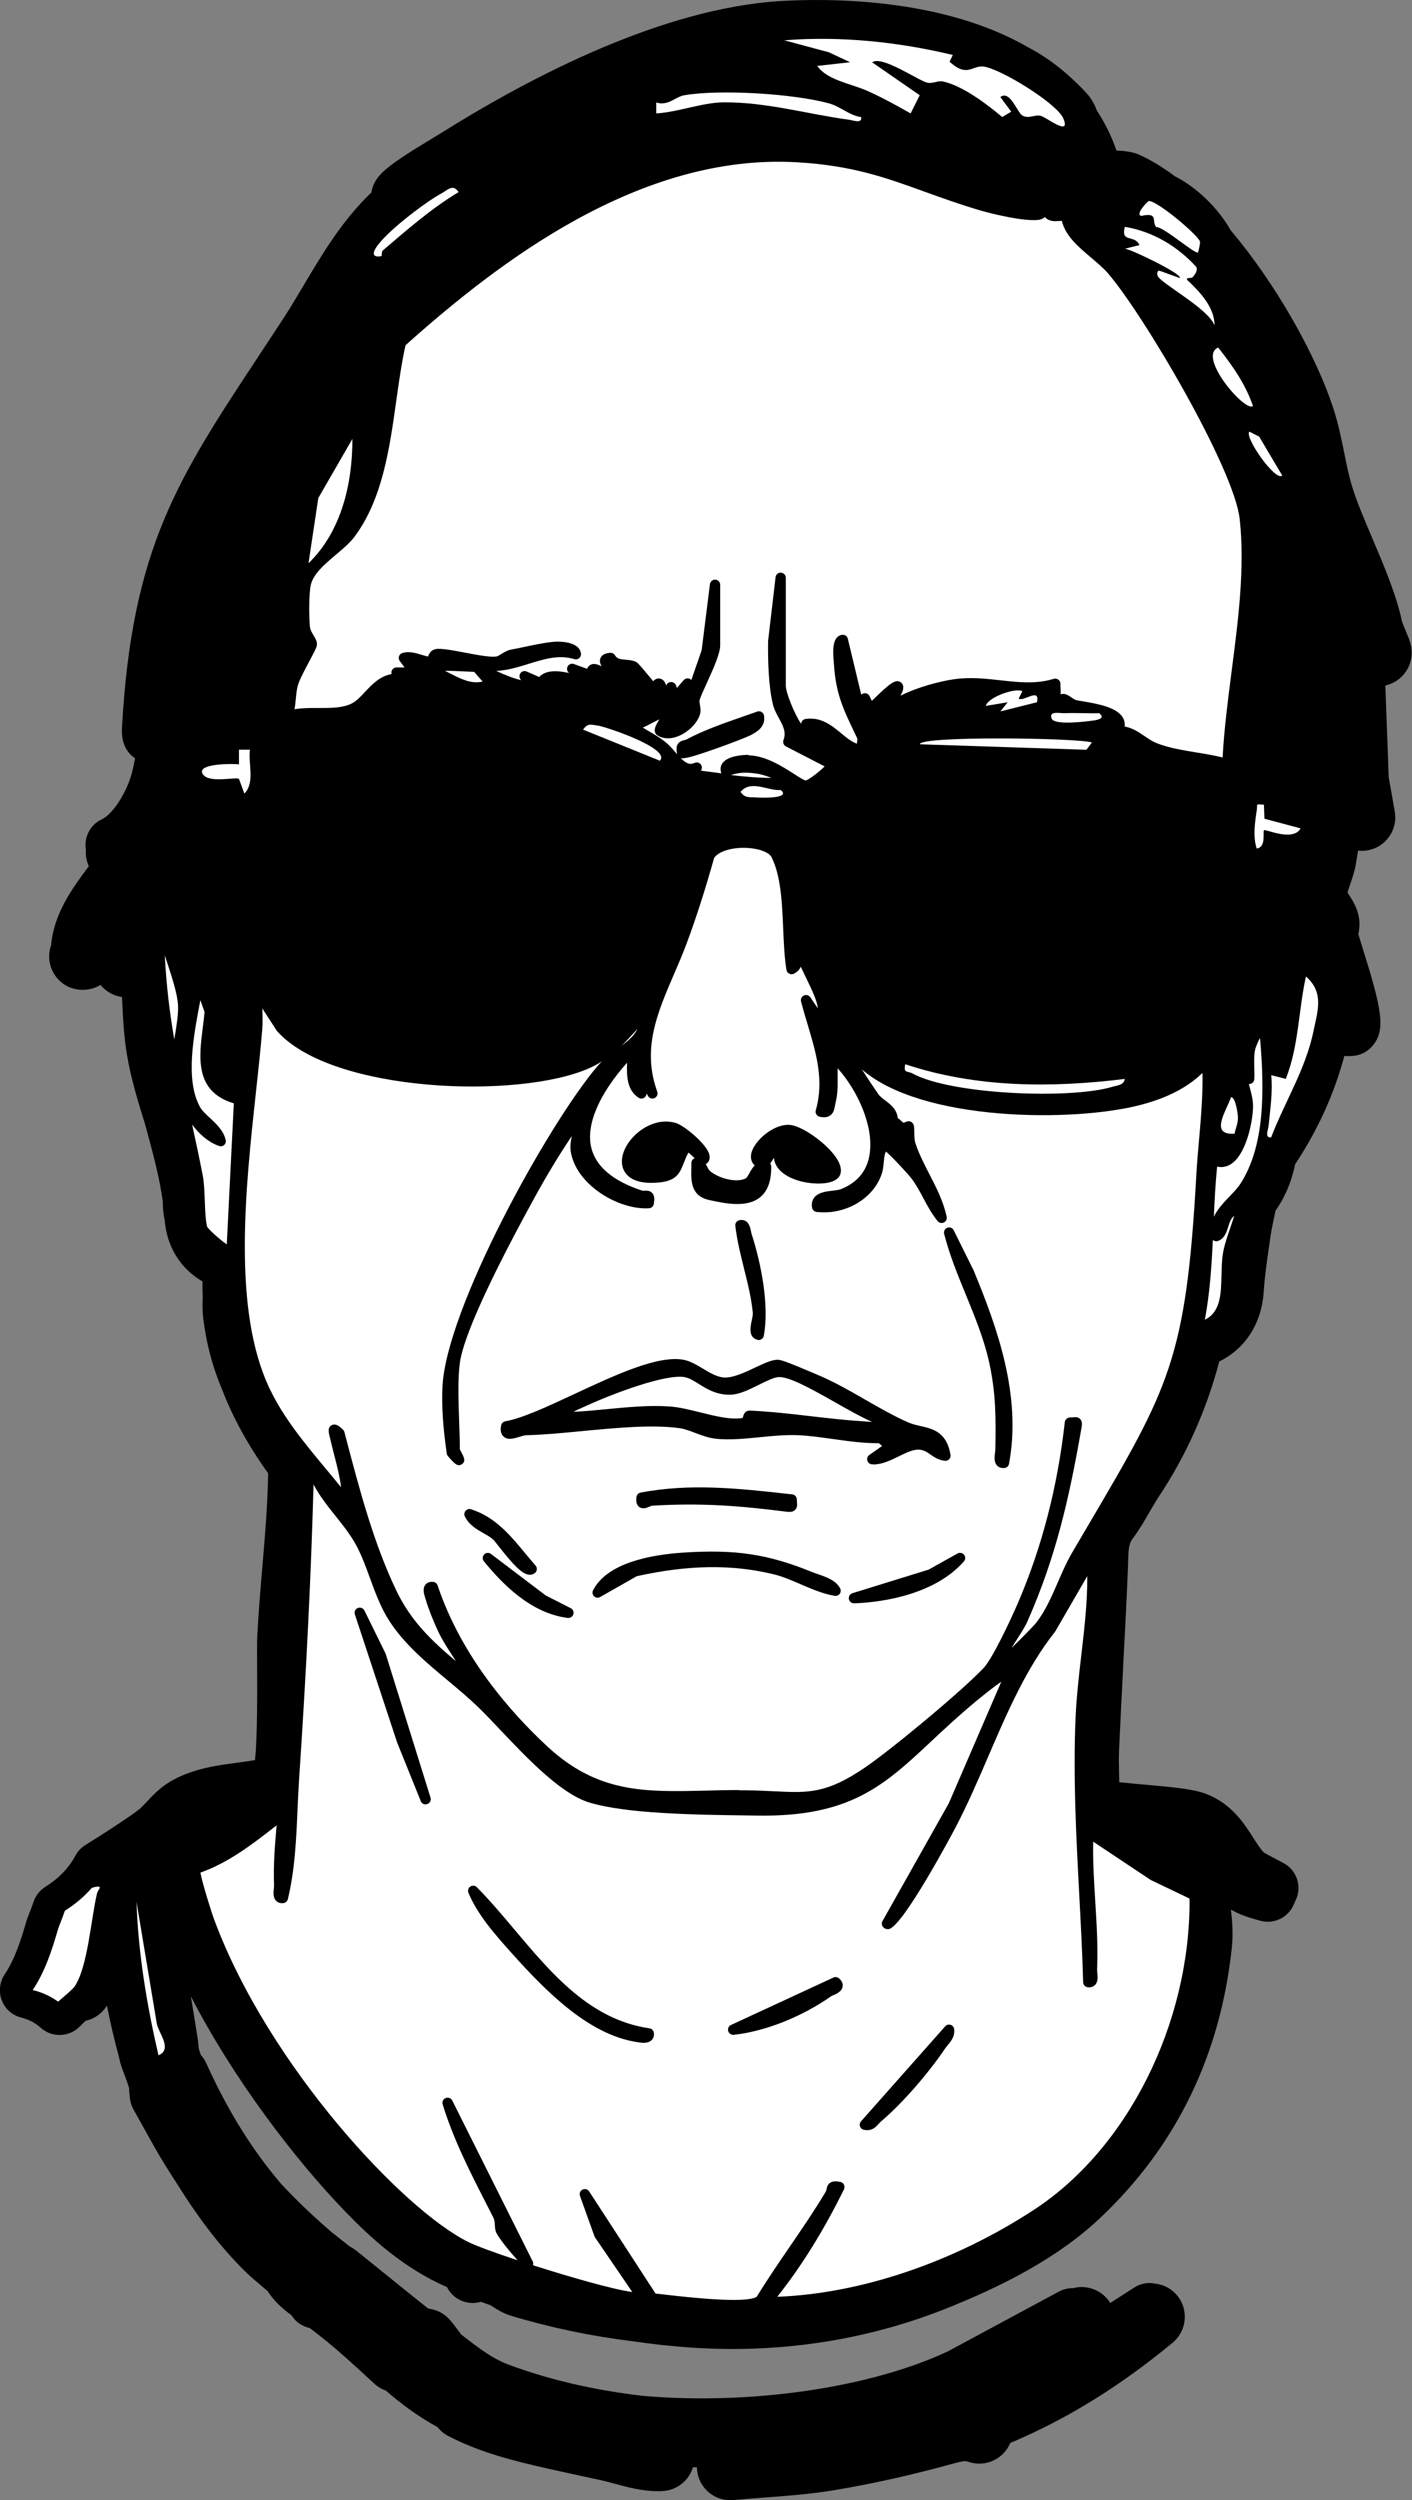 <?xml version="1.0" encoding="UTF-8"?>
<svg id="Layer_1" data-name="Layer 1" xmlns="http://www.w3.org/2000/svg" viewBox="0 0 274.15 485.18">
  <rect x="0" y="0" width="274.15" height="485.18" fill="#808080" stroke="none"/>
  <defs>
    <style>
      .cls-1 {
        fill: #fff;
      }
    </style>
  </defs>
  <path d="M273.67,124.23s0,0,0,0l-1.43-3.5c-1.08-5.18-3.47-10.8-5.78-16.24-1.62-3.8-3.14-7.38-4.03-10.38-.56-1.91-.99-4.01-1.44-6.23-.55-2.7-1.11-5.48-1.99-8.24-3.48-10.9-11.52-24.88-20.09-34.99-2.34-4.22-6.57-8.31-10.84-10.47-2.38-1.78-4.73-3.2-6.99-4.2-1.1-.49-2.73-.7-4.31-.77-.95-2.76-2.23-5.36-3.82-7.78-.38-1.04-1-2.3-2.08-3.45-3.67-3.9-7.34-6.77-11.22-8.78C182.84-.56,160.37-.33,151.47.21c-22.82,1.41-48.17,14.57-65.43,25.36-.55.34-1.26.77-2.05,1.25-4.6,2.78-8.27,5.06-10.13,7.04-1.12,1.19-1.59,2.41-1.73,3.47-5.69,5.45-9.45,11.78-13.11,17.93-1.37,2.31-2.79,4.7-4.28,6.97-1.49,2.27-2.91,4.43-4.28,6.5-16.01,24.24-24.84,37.6-26.78,72.55-.18,3.27,1.23,4.98,2.54,5.87-.15.87-.34,1.79-.57,2.68-.99,3.89-3.73,8.16-5.85,9.14-2.28,1.05-3.54,3.5-3.12,5.93-.07.9.05,1.82.37,2.7.06.17.13.33.2.49-3.24,4.32-6.79,9.19-7.33,15.34-.41,1.15-.49,2.4-.21,3.63.39,1.69,1.42,3.13,2.89,4.06,2.1,1.31,4.9,1.26,6.91,0,.43.53.95,1,1.56,1.39.8.51,1.69.84,2.62.97.16,3.64.33,7.4.98,11.31.78,4.63,2.23,9.31,3.52,13.45l.27,1c1.24,4.57,2.53,9.3,3.15,13.93,0,.93.04,2.12.36,3.55.42,5.23,3.04,9.44,7.34,11.95v.43c0,.85,0,1.71.05,2.63-.05,1.33-.07,2.65.09,4,.59,4.93,1.82,9.57,3.78,14.19,2.07,5.31,5.03,10.68,8.83,15.98-.1,6.09-.62,12.33-1.14,18.39-.36,4.26-.73,8.66-.96,13.02-.07,1.29-.05,3.58-.04,6.48.02,4.29.07,13.39-.41,17.77-1.1.19-2.25.34-3.43.5-3.88.51-8.28,1.09-12.44,3.33-2.38,1.28-3.94,2.96-5.19,4.3-.46.49-.87.93-1.25,1.28-.42.31-.83.63-1.23.93-2.4,1.68-5.72,3.86-9.38,6.13-.82.51-1.5,1.23-1.95,2.08-.5.94-1.12,1.83-1.82,2.65-1.11,1.28-2.43,2.39-4.03,3.4-1.07.67-1.87,1.7-2.27,2.89-.23.69-.54,1.46-.78,2.09-.32.83-.5,1.28-.62,1.71-1.04,3.57-2.21,7.31-4.21,10.29-.99,1.48-1.2,3.35-.57,5.02s2.04,2.92,3.77,3.36c.5.13.91.26,1.28.41.64.26,1.23.58,1.8.99.25.18.48.36.67.54,2.15,1.96,5.45,1.91,7.54-.12.38-.37.78-.77,1.2-1.19,1.65-.35,3.11-1.34,4.06-2.78.04-.06.08-.11.11-.17.62,3.21,1.36,6.38,2.21,9.52.12.45.17.66.2.81.16.8.31,1.3.79,2.56.47,1.21.83,2.23,1.11,3.14-.02.41.01.83.08,1.24.02,1.05.3,2.09.84,3.04.62,1.09,1.22,2.18,1.83,3.27,1.38,2.49,2.8,5.07,4.38,7.6.78,1.25,1.57,2.48,2.32,3.64,4.28,6.84,8.56,12.33,13.09,16.78.72.71,1.55,1.44,2.59,2.3l.32.28c.47.41.94.82,1.42,1.21,1.23,1.93,2.88,3.4,4.61,4.67.36.56.88,1.19,1.71,1.73.6.38,1.24.65,1.89.79,4.42,3.29,8.52,7.09,12.49,10.76.66.62,1.44,1.08,2.27,1.37,2.77,2.39,6.06,4.94,10.02,7.07.57.72,1.29,1.33,2.13,1.76,6.24,3.21,12.5,4.77,19.45,6.34,3.35.75,6.7,1.47,10.06,2.19.77.17,1.68.41,2.63.67,2.57.7,5.49,1.49,8.52,1.49.33,0,.65,0,.96-.03,1.74-.1,3.33-.87,4.48-2.17.64-.72,1.11-1.55,1.37-2.45.25.01.51.02.76.03.02.19.02.38.05.56.35,3.32,3.12,5.81,6.46,5.81.17,0,.43-.01.6-.03,1.93-.18,3.86-.32,5.8-.47,4.51-.34,9.17-.68,13.84-1.46,7.37-1.23,14.9-2.91,23.03-5.15,1.68-.46,2.36-.56,2.8-.39,3.28,1.21,6.93-.39,8.27-3.61,10.98-4.62,21.31-11,31.54-19.47,2.76-2.29,3.15-6.39.86-9.16-1.09-1.31-2.6-2.09-4.19-2.28-1.38-.3-2.87-.07-4.14.75l-4.66,2.99c-1.52-2.46-4.48-3.6-7.21-2.87-.93-.01-1.89.19-2.75.66l-21.57,11.61c-15.07,7.06-38.28,10.45-59.2,8.63-9.53-1.12-18.02-3.08-25.96-6.01-3.28-1.21-5.95-3.28-9.05-5.69l-.26-.2c-.29-.38-.56-.74-.81-1.07-.83-1.11-1.43-1.92-2.24-2.58-1.19-.97-2.46-1.26-3.37-1.39-2.76-2.2-5.5-4.41-8.19-6.58l-.68-.55c-1.71-1.39-3.43-2.77-5.15-4.15-.38-.3-.79-.56-1.22-.77-.88-.71-1.78-1.41-2.73-2.16l-.66-.52c-3.75-3.21-6.99-6.31-9.92-9.46-5.63-6.58-10.38-14.23-14.54-23.41-.27-.59-.63-1.14-1.06-1.61-.14-.42-.28-.87-.42-1.33-.03-.61-.08-1.19-.17-1.73-.43-2.77-.88-5.55-1.34-8.32,8.19,15.88,20.09,31.56,30.11,41.9,4.74,4.89,11.21,10.89,19.62,14.52.22.45.5.87.85,1.26,1.44,1.6,3.69,2.21,5.73,1.59.54.2,1.09.4,1.64.59l.18.06c.14.09.28.17.41.26,1.01.64,2.16,1.37,3.57,1.79,7.63,2.3,15.57,3.97,23.61,4.95,3.91.58,7.78,1,11.52,1.25,2.64.17,5.31.26,7.94.26,14.81,0,29.15-2.79,42.6-8.3,3.61-1.48,9.03-3.79,14.52-6.88.17-.08.33-.18.49-.28,5.42-3.09,9.94-6.36,13.8-10.01,14.73-13.9,23.32-31.56,25.53-52.5.27-2.57.07-5.05-.18-7.3,1.8,1.08,3.73,1.62,5.47,2.11l.19.05c2.7.76,5.54-.64,6.58-3.24.09-.22.18-.44.29-.65,1.33-2.68.28-5.94-2.38-7.32-2.11-1.1-3.23-1.71-3.71-1.98-.68-.66-1.38-1.75-2.11-2.9-1.76-2.77-4.18-6.57-9.09-8.49-2.38-.93-6.14-1.31-12.05-1.83-1.51-.13-3.29-.29-4.88-.46,0-.49-.02-.99-.03-1.48-.03-1.63-.07-3.31,0-4.86.23-5.28.51-10.55.78-15.83v-.18c.33-6.15.66-12.51.92-18.78.02-.47.03-.93.04-1.41.06-2.33.13-3.69.79-4.58,1.34-1.79,2.43-3.67,3.39-5.33.61-1.05,1.24-2.14,1.87-3.09,5.28-7.96,9.19-16.73,11.66-26.11,5.08-2.49,8.25-7.39,8.64-13.63.17-2.82.61-5.8,1.03-8.72l.31-2.13c.14-.99.38-2.11.62-3.22.11-.52.23-1.05.33-1.58,1.83-2.58,3.09-5.55,3.81-9.01,4.37-6.57,7.57-13.62,9.55-21.01.54.05,1.12.06,1.73,0,1.39-.12,2.67-.76,3.61-1.8,2.86-3.18,1.88-7.37-1.92-19.51-.25-.82-.52-1.65-.7-2.28.17-.85.36-2.15.03-3.66-.36-1.66-1.19-2.96-1.86-4.01-.09-.14-.19-.3-.29-.46.14-.43.31-.94.45-1.34.45-1.32.92-2.68,1.15-3.99.16-.93.31-1.85.46-2.78.6.07,1.23.05,1.86-.06,1.71-.3,3.2-1.25,4.19-2.68,1-1.42,1.38-3.15,1.07-4.86l-1.17-6.64-.66-17.81c.37-.08.73-.19,1.09-.34,3.32-1.36,4.91-5.16,3.55-8.48Z"/>
  <path class="cls-1" d="M18.34,366.21c-.17.04-.34.09-.5.13-1.42,1.63-3.14,3.12-5.24,4.44-.47,1.39-1.19,3.09-1.33,3.58-1.2,4.14-2.53,8.24-4.92,11.81.65.17,1.31.37,1.97.63,1.11.45,2.08,1,2.96,1.63,1.2-1.03,2.85-2.43,3.17-2.89,2.59-3.77,3.2-13.07,4.39-18.14.16-.66,1.36-1.61-.49-1.2Z"/>
  <g>
    <path class="cls-1" d="M44.97,242.71l1.47-29.37c-8.98-2.16-6.29-10.11-5.7-17.09l-2.15-6.04c-1.16,7.09-4.32,18.47-.62,25.09,1.15,2.06,4.2,3.46,4.88,6.12-5.05-1.78-8.58-9.57-8.58-14.54,0-3.36,1.5-8.48,1.31-11.89-.22-3.91-2.92-9.96-3.74-14.01-1.34.91-.96,1.69-.91,2.96.79,17.86,4.23,27.72,7.46,44.42.51,2.64.2,7.9.91,10.1.18.56,4.95,5.08,5.68,4.25Z"/>
    <path d="M44.71,243.81c-.12,0-.24-.01-.38-.04-1.65-.35-5.69-4.03-6-5.01-.43-1.34-.51-3.48-.6-5.75-.06-1.65-.12-3.36-.34-4.46-.91-4.69-1.82-8.8-2.71-12.78-2.25-10.12-4.2-18.87-4.77-31.79,0-.2-.03-.39-.04-.57-.09-.97-.2-2.17,1.39-3.26.28-.19.63-.23.94-.1.31.13.54.4.6.73.32,1.6.95,3.53,1.62,5.58.98,3.01,2,6.13,2.14,8.57.01.2.02.4.02.61.11-.57.21-1.12.32-1.67.26-1.37.51-2.66.7-3.83.07-.45.44-.79.9-.83.44-.04.88.23,1.03.66l2.15,6.04c.05.13.07.28.05.42-.09,1.1-.23,2.22-.37,3.31-.76,5.96-1.41,11.11,5.31,12.73.47.11.79.54.76,1.02l-1.47,29.37c-.01.23-.1.44-.25.61-.16.18-.48.44-1,.44ZM44.97,242.71h0,0ZM40.21,238.07c.44.63,2.56,2.58,3.82,3.4l1.37-27.36c-7.61-2.27-6.77-8.87-6.03-14.71.13-1,.26-2.02.35-3.01l-.82-2.31c-.01.06-.02.12-.03.18-1.31,6.85-2.93,15.36-.03,20.57.4.71,1.13,1.39,1.9,2.1,1.22,1.13,2.61,2.41,3.08,4.26.09.36-.02.74-.29.99s-.66.33-1.01.2c-2.04-.72-3.8-2.25-5.22-4.15.69,3.11,1.38,6.36,2.08,9.96.24,1.26.31,2.96.38,4.77.07,1.98.15,4.02.47,5.12ZM31.99,185.33c.33,6.2.99,11.44,1.85,16.39.02-.15.05-.3.07-.45.37-2.21.75-4.5.65-6.22-.12-2.18-1.1-5.17-2.04-8.06-.18-.56-.36-1.11-.54-1.66Z"/>
  </g>
  <g>
    <path class="cls-1" d="M88.33,264.36c.98-7.26,10.65-25.17,14.56-32.3,2.79-5.08,5.87-10.17,9.26-14.89.78,2.22-.79,4.07-.23,6.58,1.22,5.51,8.47,10.09,14.08,9.74.37-2.11-.55-1.12-1.66-1.49-16.84-5.59-11.11-18.52-1.53-28.3.21,2.76-.85,6.79,1.77,8.51l.71-2.84,1.43,2.83c-3.96-10.92,2.04-19.59,5.7-29.43,2.03-5.45,3.77-11.05,5.35-16.66,2-3.5,11.41-3.28,12.96-.23,2.99,5.9,1.92,15.84,3.01,22.19,2.02-.97.64-4.14.25-5.56-.33-1.21-.71-2.31.82-.83.16,4.35,4.59,10.09,5.03,13.83.05.45-.23,2.04-1.12,1.78l-2.15-3.18c1.86,7.21,5.04,14,2.85,21.63,1.76.4,1.59-.7,1.91-1.96.76-3.01.05-5.73.58-8.68,6.9,6.2,13.34,22.05,1.78,26.6-1.58.62-5.4.03-4.97,2.48,4.67.54,9.91-1.95,11.54-6.57.71-2.01.04-4.13,1.6-5.47.67-.04,5.36,5.12,6.03,6.03,2.03,2.74,2.93,5.64,4.98,8.15-1.09-5.09-4.44-9.3-6.04-14.18-.39-1.18-.19-3.25-.36-3.56-.03-.06-.65.43-1.41.21-.54-.16-1.08-1.18-1.42-.92-.24.18.54,1.73-.71,1.42,1.65-4.02-1.82-4.44-3.18-6.39-2.16-3.1-5.34-8.05-7.15-11.33-.5-.9-1.47-1.39-1.04-2.86l5.4,7.02c10.29,10.81,40.79,11.31,54.44,7.67,5.13-1.37,9.51-3.47,13.01-7.59.49,7.33-.69,14.95-1.1,22.32-2.12,38.1-5.82,42.22-24.27,73.7-2.49,4.25-3.88,9.6-6.97,13.62-.6.78-5.61,5.84-6.05,6.03-.85.36-1.39-.19-1.05-1.05.59-1.47,2.75-4.18,3.67-6.28,5.47-12.42,8.06-23.89,10.38-37.2.24-1.37-.03-.85-1.26-.89-1.35,12.08-4.32,24.08-9.12,35.25-1.26,2.94-4.96,10.96-6.88,13-4.19,4.48-17.95,15.88-23.16,19.45-9.72,6.66-13.14,4.75-23.72,4.65-15.72-.15-26.99,2.62-39.23-8.74-9.29-8.62-17.53-19.58-21.58-31.68-1.29-.18-.59,1.49-.4,2.17.5,1.76,1.61,4.45,2.4,6.12,1.68,3.52,4.4,6.52,5.81,10.16-6.45-5.41-12.02-9.51-15.75-17.26-4.61-9.57-7.47-20.74-10.17-31-1.56-1.49-1.09-.39-.82.82.91,4.08,2.48,8.51,2.24,12.67-5.42-7.07-12.02-13.61-15.89-21.74-9-18.91-3.23-49.47-1.53-70.16.2-2.46-.13-4.98.01-7.44l4.61,7.1c10.34,11.74,46.11,12.99,59.55,6.93,5.01-2.26,7.46-6.06,11.17-9.78.4,5.9-5.11,7.01-8.51,11.02-9.7,11.43-29.26,47.2-29.83,61.71-.17,4.3.22,8.38.83,12.63,2.81,3.22.55-.12.55-.55,0-5.06-.64-12.32,0-17.03ZM136.65,224.97c1.1-1.18-4.2-5.61-5.66-6.07-6.83-2.13-14.29,9.59-4.61,9.64,6.14.04,4.31-2.56,7.08-6.39l3.19,2.82ZM151.58,222.85c-2.58,5.76,10.13,7.17,10.67,4.59s-6.32-7.91-8.96-8.15c-3.55-.32-8.53,5.29-5.6,6.38,1.49.56,1.72-3.57,3.89-2.83ZM148.74,226.4c-2.13-.32-2.19,2.53-3.54,3.19-2.26,1.11-5.9.05-7.81-1.44-1.16-.9-1-2.31-2.14-2.46.02,2.82-.55,5.48,2.63,6.2,5.71,1.29,10.91,1.78,10.87-5.49ZM147.31,259.03c1.08-5.6-.55-13.81-2.34-19.31-.24-.74-.18-2.14-1.2-1.97.64,5.67,2.84,11.22,3.38,16.9.14,1.47-1.21,3.98.15,4.38ZM194.93,283.87c2.35-12.73-1.99-25.28-6.77-36.88l-3.88-7.82c2.2,8.56,6.84,16.28,8.75,24.96,1.35,6.12,1.34,11.06,1.22,17.26-.02.84-.6,2.63.67,2.48ZM183.56,282.45c-.85-5.13-4.51-4.16-7.61-5.52-5.92-2.6-11.63-6.73-17.72-9.28-1.31-.55-6.27-2.71-7.13-2.78-2.08-.18-6.98,3.6-10.53,3.43-2.93-.14-5.51-2.96-8-3.45-7.79-1.52-25.88,10.45-34.3,11.93-.53,2.65,2.34.75,3.91.71,8.76-.2,21.29-2.5,29.78-1.37,2.4.32,4.57,1.8,7.16,2.07,4.76.5,10.38-.89,15.64-.7s10.89,1.68,16.21,1.56l1.91,1.63-3.54,2.48c2.95.14,6.15-2.86,8.88-2.87,2.5-.01,3.19,1.95,5.33,2.17ZM153.72,290.98c-9.72-1.08-19.46-2.23-29.15-.35-.25,1.97,1.05.62,1.99.56,9.4-.57,16.93-.01,26.15,1.16,1.41.18,1.02-.17,1.01-1.37ZM103.25,304.45c-3.58-4.04-6.62-8.89-12.08-10.63,1.01,2.16,3.76,2.77,5.33,4.25.79.75,5.44,7.54,6.75,6.38ZM110.36,312.97l-4.94-2.51-10.7-8.12c3.95,4.82,9.18,9.82,15.64,10.63ZM162.24,308.71c-.81-1.54-3.25-2.02-4.8-2.65-8.82-3.61-15.1-4.39-24.73-3.76-5.32.35-14.03,1.63-16.68,6.77l7.25-4.12c9.08-2.02,18.03-2.6,27.15-.41,4.03.97,7.7,3.46,11.81,4.17ZM186.41,302.33l-5.69,3.18-14.91,4.61c7.06-.21,15.8-2.33,20.61-7.79Z"/>
    <path d="M154.43,349.76c-1.3,0-2.65-.07-4.13-.14-1.59-.08-3.4-.17-5.45-.19-2.76-.03-5.37.04-7.9.1-12.07.3-21.62.53-32-9.1-3.75-3.48-8.12-8.07-12.14-13.62-.07.18-.19.35-.36.46-.37.27-.87.25-1.22-.05-.64-.54-1.28-1.06-1.9-1.58-5.72-4.74-10.65-8.83-14.11-16.01-2.82-5.85-4.96-12.19-6.83-18.63,0,.25-.01.49-.03.74-.02.42-.3.78-.7.9-.4.12-.83-.02-1.09-.35-1.54-2-3.21-4.01-4.82-5.95-4.11-4.94-8.36-10.05-11.18-15.97-7.49-15.74-4.91-39.49-2.84-58.58.47-4.29.91-8.35,1.21-12.09.1-1.25.06-2.5.02-3.83-.04-1.17-.08-2.39,0-3.59.02-.43.32-.8.74-.91.42-.11.86.06,1.09.42l4.57,7.04c4.51,5.06,14.67,8.62,27.9,9.75,12,1.03,23.95-.2,30.44-3.12,3.56-1.6,5.82-4.1,8.22-6.74.84-.92,1.7-1.88,2.65-2.83.28-.28.69-.37,1.06-.23.15.06.29.15.39.27.85-2.58,1.93-5.09,3.01-7.58.83-1.93,1.69-3.92,2.44-5.93,1.81-4.87,3.55-10.29,5.33-16.58.02-.08.05-.15.09-.23,1.36-2.38,4.98-3.15,7.92-3.07,2.62.07,5.78.86,6.8,2.88,2,3.94,2.26,9.33,2.49,14.57.54.13,1.03.61,1.39.97.18.18.29.42.3.68.08,2.16,1.37,4.82,2.62,7.39,1.12,2.31,2.18,4.49,2.4,6.36.07.56-.12,1.89-.89,2.54-.32.27-.72.4-1.13.39.75,2.52,1.52,5.09,1.96,7.72.04-.36.08-.73.15-1.1.06-.36.32-.65.66-.77.34-.12.72-.04.99.2.4.36.79.74,1.18,1.16-.76-1.24-1.46-2.44-2.03-3.46-.11-.19-.24-.36-.38-.53-.48-.61-1.21-1.53-.75-3.09.11-.36.41-.63.78-.7.37-.07.75.08.98.37l5.36,6.98c4.41,4.6,13.39,7.76,25.29,8.91,9.96.96,21,.35,28.13-1.55,5.66-1.51,9.51-3.75,12.5-7.27.26-.31.69-.43,1.08-.3.39.13.66.48.68.88.34,5.12-.12,10.4-.57,15.51-.2,2.28-.41,4.64-.53,6.93-2.01,36.1-5.33,41.74-21.3,68.86-.99,1.68-2.02,3.43-3.11,5.29-.99,1.69-1.79,3.54-2.64,5.5-1.23,2.83-2.5,5.75-4.4,8.22-.24.31-5.6,5.97-6.45,6.34-.75.32-1.48.24-1.99-.21-.7,1.21-1.37,2.22-1.93,2.81-4.15,4.44-18.04,15.97-23.33,19.6-6.3,4.32-10.15,5.15-14.71,5.15ZM143.53,347.42c.44,0,.89,0,1.34,0,2.09.02,3.92.11,5.53.19,6.49.32,10.07.5,17.61-4.66,5.22-3.57,18.91-14.94,23-19.31,1.71-1.83,5.25-9.36,6.69-12.72,4.61-10.73,7.65-22.5,9.04-34.97.06-.52.56-.89,1.03-.89.26.01.48-.01.64-.03.36-.04.9-.1,1.32.35.46.49.34,1.16.24,1.75-2.44,13.99-5.03,25.14-10.45,37.43-.51,1.17-1.38,2.49-2.13,3.66-.36.56-.72,1.1-1,1.58,1.53-1.46,4.39-4.35,4.85-4.96,1.75-2.28,2.97-5.08,4.15-7.8.84-1.93,1.7-3.92,2.75-5.71,1.09-1.85,2.12-3.61,3.11-5.29,15.76-26.78,19.04-32.35,21.02-67.96.13-2.32.34-4.69.54-6.99.37-4.25.75-8.62.66-12.87-3.01,2.86-6.76,4.79-11.85,6.15-13.01,3.47-42.67,3.31-54.29-6.86,1.14,1.78,2.28,3.49,3.21,4.82.31.45.82.83,1.35,1.23,1,.76,2.26,1.71,2.42,3.43.32.17.57.42.71.56.1.1.26.26.33.3.14.04.35-.06.51-.13.95-.44,1.39.3,1.44.38.19.33.2.73.21,1.51.01.7.03,1.65.22,2.22.67,2.05,1.7,4.04,2.69,5.97,1.35,2.61,2.74,5.31,3.38,8.32.1.45-.13.91-.54,1.11-.42.2-.91.09-1.21-.27-1.15-1.4-1.96-2.92-2.75-4.4-.67-1.26-1.36-2.56-2.27-3.79-.63-.85-3.69-4.17-5.02-5.31-.26.48-.33,1.11-.41,1.99-.07.77-.15,1.63-.46,2.5-1.68,4.76-7.09,7.87-12.6,7.23-.44-.05-.79-.38-.87-.82-.13-.75,0-1.4.39-1.93.78-1.04,2.29-1.22,3.63-1.38.6-.07,1.22-.14,1.56-.28,3.12-1.23,4.99-3.42,5.55-6.52.99-5.48-2.24-12.58-6.17-16.95-.01.57,0,1.14,0,1.72.02,1.59.04,3.23-.4,4.99-.05.2-.09.39-.12.58-.13.68-.27,1.45-.98,1.91-.66.44-1.46.33-2,.21-.27-.06-.5-.23-.64-.47s-.18-.52-.1-.79c1.66-5.79.08-11.08-1.6-16.69-.43-1.44-.88-2.93-1.26-4.42-.12-.47.11-.96.56-1.16.44-.2.97-.05,1.24.35l1.45,2.14s0-.05,0-.07c-.18-1.53-1.17-3.56-2.21-5.71-.37-.76-.74-1.53-1.09-2.3-.24.55-.67,1.03-1.36,1.37-.28.14-.61.13-.89-.01s-.47-.41-.53-.72c-.39-2.3-.51-5-.63-7.85-.22-5.13-.44-10.43-2.28-14.06-.49-.97-2.63-1.73-5.07-1.79-2.8-.07-5.27.73-6.07,1.97-1.77,6.29-3.52,11.72-5.34,16.6-.77,2.06-1.64,4.07-2.48,6.02-3.2,7.42-6.23,14.43-3.22,22.72.18.5-.06,1.05-.54,1.26-.49.21-1.05,0-1.29-.47l-.22-.43-.06.23c-.08.31-.3.57-.61.69s-.64.08-.91-.1c-2.33-1.53-2.31-4.41-2.23-6.8-5.49,6.17-8.01,12.1-6.95,16.49.88,3.65,4.18,6.45,9.8,8.31.17.06.36.05.58.04.38-.02,1.01-.05,1.47.47.45.51.44,1.21.29,2.11-.08.46-.46.8-.92.83-5.72.36-13.73-4.25-15.12-10.52-.29-1.33-.09-2.47.12-3.49-2.44,3.61-4.84,7.58-7.3,12.06-11.1,20.23-13.98,28.54-14.44,31.96h0c-.42,3.11-.27,7.36-.13,11.47.07,1.89.13,3.68.13,5.29.07.15.22.45.32.63.46.88.9,1.71.09,2.26-.85.58-1.47-.13-2.71-1.55-.13-.15-.21-.32-.24-.52-.74-5.16-.99-8.99-.84-12.81.6-15.15,20.53-51.09,30.07-62.32.29-.34.59-.66.91-.97-.73.47-1.53.9-2.39,1.29-13.62,6.14-50.13,4.83-60.71-7.18-.03-.04-.06-.08-.09-.12l-2.76-4.26s0,.05,0,.08c.04,1.33.09,2.7-.02,4.06-.31,3.77-.75,7.84-1.22,12.14-2.05,18.84-4.59,42.28,2.66,57.5,2.71,5.7,6.88,10.71,10.91,15.55.98,1.18,1.98,2.38,2.96,3.6-.25-2.08-.8-4.22-1.34-6.31-.27-1.05-.54-2.1-.77-3.12-.04-.16-.08-.33-.12-.48-.19-.78-.42-1.66.37-2.12.84-.49,1.64.28,2.23.84.13.13.23.29.28.47l.29,1.11c2.66,10.12,5.42,20.58,9.82,29.71,2.86,5.94,6.88,9.72,11.55,13.65-.23-.36-.47-.72-.7-1.09-.95-1.46-1.93-2.97-2.71-4.59-.8-1.68-1.94-4.46-2.46-6.28l-.08-.25c-.24-.76-.61-1.9.04-2.67.2-.24.68-.62,1.53-.51.38.05.69.31.81.67,4.62,13.79,14.14,24.61,21.31,31.26,9.78,9.07,18.96,8.85,30.59,8.57,2.13-.05,4.33-.11,6.63-.11ZM195.84,320.92h0ZM88.21,283.5h0,0ZM89.33,281.39h0,0ZM162.37,233c-.13.02-.26.03-.4.05-.41.05-.92.11-1.36.2.58-.04,1.17-.12,1.75-.25ZM112.79,222.71c0,.27.04.54.1.82.49,2.19,2.13,4.32,4.28,5.96-2.25-1.75-3.68-3.85-4.27-6.29-.04-.16-.07-.33-.11-.49ZM171.81,221.16c1.07,0,3.81,2.92,5.49,4.83-.54-1.14-1.04-2.31-1.44-3.52-.26-.78-.3-1.81-.32-2.61-.24.01-.5-.01-.78-.1-.11-.03-.21-.07-.3-.12-.07.12-.16.24-.28.35-.26.23-.74.47-1.51.28-.28-.07-.52-.26-.65-.52-.13-.26-.14-.56-.03-.83.87-2.12.06-2.73-1.29-3.75-.61-.46-1.23-.93-1.71-1.59,1.15,2.61,1.9,5.38,2.02,7.99.06-.06.12-.11.18-.17.17-.14.37-.23.59-.24.01,0,.02,0,.03,0ZM171.56,223.1h0ZM175.5,218.89h0ZM112.14,216.17s.09,0,.14.01c.37.05.68.31.8.66,0,.02.01.04.02.07.87-3.2,2.71-6.31,4.7-8.97-.09.1-.19.21-.28.31-1.65,1.95-3.65,4.71-5.83,8.02.13-.07.28-.1.44-.1ZM123.61,203.1c.1.15.17.32.19.51.06.76.03,1.56,0,2.41-.05,1.48-.11,2.91.29,3.99l.22-.89c.06-.24.21-.44.4-.58-.37-2.24-.37-4.39-.12-6.49-.3.37-.63.72-.98,1.05ZM123.77,199.65c-.12.14-.25.27-.37.41-.91,1.01-1.8,1.99-2.76,2.92,1.36-1.03,2.5-2.01,3.13-3.33ZM110.36,313.97s-.08,0-.13,0c-7.26-.92-12.77-6.71-16.28-10.99-.32-.39-.3-.96.05-1.33.35-.37.92-.41,1.33-.1l10.63,8.06,4.86,2.47c.43.22.65.72.5,1.18-.13.42-.52.71-.96.71ZM165.8,311.13c-.49,0-.91-.35-.99-.84-.08-.49.21-.97.69-1.12l14.81-4.58,5.6-3.13c.43-.24.96-.13,1.27.25.31.38.29.92-.03,1.29-6.3,7.15-17.92,8.03-21.33,8.13,0,0-.02,0-.03,0ZM116.04,310.06c-.25,0-.5-.1-.69-.28-.32-.31-.4-.79-.2-1.18,2.71-5.27,11.01-6.88,17.5-7.31,10.2-.67,16.55.3,25.17,3.83.33.13.7.26,1.08.39,1.52.52,3.41,1.17,4.22,2.72.18.34.15.75-.08,1.05-.22.31-.6.46-.98.4-2.34-.4-4.52-1.35-6.63-2.26-1.79-.77-3.47-1.5-5.24-1.93-8.11-1.96-16.55-1.83-26.56.38l-7.12,4.05c-.15.09-.32.13-.49.13ZM102.88,305.58c-.05,0-.11,0-.16,0-1.42-.13-3.17-2.05-5.92-5.55-.41-.52-.86-1.1-1-1.23-.51-.48-1.2-.87-1.94-1.29-1.34-.76-2.85-1.63-3.61-3.26-.17-.36-.11-.79.16-1.08.26-.3.68-.41,1.05-.29,4.68,1.49,7.64,5.07,10.5,8.53.67.81,1.34,1.61,2.02,2.39.18.2.27.46.25.73s-.14.51-.34.69c-.28.25-.65.38-1.03.38ZM153.25,293.39c-.22,0-.44-.02-.67-.05-8.96-1.14-16.43-1.73-25.97-1.15-.11,0-.38.12-.56.2-.51.22-1.28.54-1.95.04-.71-.54-.58-1.55-.53-1.93.06-.43.38-.77.8-.85,9.63-1.87,19.38-.78,28.81.27l.64.07c.5.06.88.48.89.98,0,.21.02.4.03.55.04.46.09,1.04-.37,1.49-.31.3-.71.39-1.13.39ZM194.78,284.88c-.58,0-.95-.24-1.17-.46-.66-.67-.53-1.69-.42-2.51.03-.2.05-.38.06-.53.12-6.22.11-11.08-1.2-17.02-.99-4.5-2.78-8.85-4.5-13.05-1.57-3.82-3.19-7.77-4.24-11.87-.13-.5.14-1.01.62-1.19.48-.18,1.02.03,1.24.49l3.88,7.82c4.62,11.21,9.31,24.22,6.86,37.5-.08.43-.43.76-.87.81-.09.01-.18.02-.27.02ZM194.93,283.87h0,0ZM169.55,284.16c-.08,0-.16,0-.24,0-.43-.02-.79-.31-.91-.72-.12-.41.04-.85.39-1.1l2.48-1.74-.64-.54c-2.93.03-5.96-.4-8.9-.81-2.44-.34-4.75-.67-6.99-.75-2.35-.08-4.84.16-7.25.4-2.85.28-5.79.58-8.46.3-1.48-.16-2.8-.66-4.06-1.14-1.08-.41-2.1-.8-3.12-.93-5.3-.71-12.22-.05-18.91.59-3.86.37-7.51.72-10.72.79-.33,0-.85.16-1.35.31-1.12.34-2.29.69-3.1-.05-.76-.69-.54-1.8-.47-2.17.08-.4.4-.72.81-.79,3.3-.58,8.26-2.89,13.51-5.34,7.97-3.71,16.21-7.55,21.15-6.59,1.27.25,2.5.99,3.69,1.7,1.36.82,2.78,1.67,4.16,1.73,1.73.09,4-.99,6-1.93,1.89-.89,3.37-1.6,4.57-1.5.66.06,2.39.71,6.63,2.52l.8.34c3.24,1.35,6.38,3.15,9.42,4.9,2.72,1.56,5.53,3.17,8.31,4.39.74.33,1.57.51,2.37.7,2.39.54,5.1,1.16,5.83,5.58.05.31-.04.62-.26.85-.21.23-.52.34-.83.31-1.24-.12-2.08-.71-2.82-1.22-.76-.53-1.36-.94-2.38-.94h-.02c-1.08,0-2.37.63-3.73,1.3-1.6.78-3.25,1.58-4.96,1.58ZM178.26,279.29c1.65,0,2.69.72,3.52,1.3.07.05.14.1.21.14-.75-1.39-2.02-1.68-3.71-2.07-.89-.2-1.81-.41-2.73-.81-2.88-1.26-5.74-2.9-8.5-4.48-2.99-1.71-6.08-3.48-9.2-4.79l-.81-.34c-1.32-.56-5.34-2.27-6.03-2.36-.63-.05-2.18.67-3.54,1.31-2.21,1.04-4.73,2.22-6.94,2.12-1.89-.09-3.6-1.11-5.1-2.01-1.09-.65-2.12-1.27-3.04-1.45-4.3-.84-12.6,3.03-19.92,6.44-3.42,1.59-6.72,3.13-9.59,4.2,2.97-.1,6.33-.42,9.88-.76,6.8-.65,13.84-1.32,19.36-.58,1.26.17,2.43.61,3.57,1.05,1.2.46,2.34.89,3.56,1.02,2.46.26,5.17-.01,8.05-.3,2.47-.25,5.02-.5,7.52-.41,2.34.08,4.81.43,7.2.77,2.98.42,6.07.85,8.95.79.24,0,.49.08.67.24l1.91,1.63c.22.19.34.45.35.74,1.42-.69,2.89-1.37,4.34-1.37h.03ZM147.31,260.03c-.09,0-.19-.01-.28-.04-1.77-.51-1.34-2.52-1.08-3.71.12-.57.25-1.16.21-1.53-.27-2.86-1-5.76-1.7-8.57-.67-2.7-1.37-5.5-1.69-8.31-.06-.53.31-1.01.83-1.1,1.76-.29,2.08,1.5,2.21,2.17.03.17.06.34.11.48,1.88,5.79,3.48,14.04,2.37,19.81-.05.28-.22.52-.46.66-.16.1-.34.15-.52.15ZM143.18,233.65c-1.78,0-3.71-.38-5.53-.79-3.54-.8-3.47-3.7-3.42-6.03,0-.37.02-.75.01-1.14,0-.29.12-.57.34-.76.09-.08.2-.15.31-.19l-1.22-1.08c-.42.74-.68,1.42-.92,2.05-.92,2.39-1.71,3.81-6.38,3.83-3.44-.02-4.78-1.4-5.3-2.56-.78-1.75-.13-4.11,1.69-6.16,1.78-2,5.08-3.95,8.52-2.88,1.53.47,5.89,4.01,6.44,6.09.22.85-.12,1.38-.35,1.62-.1.11-.22.19-.34.24.09.15.17.31.24.45.2.41.38.76.72,1.02,1.73,1.35,4.99,2.2,6.76,1.33.25-.12.53-.62.77-1.06.25-.46.57-1.03,1.02-1.48-.63-.55-.88-1.39-.67-2.34.58-2.54,4.47-5.79,7.5-5.52,2.27.2,6.67,3.23,8.73,6.01.94,1.26,1.32,2.39,1.12,3.34-.12.6-.6,1.41-2.16,1.8-2.59.66-7.72-.03-9.87-2.59-.55-.66-.86-1.4-.94-2.19-.05.08-.1.17-.15.26-.15.26-.34.58-.56.87.12.17.2.37.2.59.02,2.83-.7,4.78-2.19,5.98-1.18.95-2.71,1.28-4.37,1.28ZM136.24,228.43c.08,1.52.47,2.17,1.86,2.48,3.28.74,6.54,1.24,8.21-.1.73-.58,1.17-1.53,1.35-2.86-.11.17-.23.38-.38.64-.39.7-.82,1.49-1.64,1.89-2.6,1.28-6.63.19-8.87-1.55-.21-.16-.38-.33-.53-.51ZM151.06,221.75c.26,0,.54.05.84.15.27.09.48.29.59.55s.11.55,0,.81c-.37.83-.63,2.06,1.33,3.19,2.77,1.6,6.99,1.39,7.47.74.04-.22-.14-.82-.79-1.69-1.8-2.42-5.77-5.07-7.31-5.21-2.11-.19-5.02,2.44-5.37,3.97-.06.27-.03.36.07.42.14-.17.34-.51.48-.75.46-.8,1.26-2.17,2.69-2.17ZM129.28,219.64c-2.02,0-3.89,1.25-5.02,2.51-1.25,1.41-1.8,3.03-1.36,4.02.39.87,1.63,1.36,3.48,1.37,3.51.02,3.78-.68,4.5-2.54.36-.95.81-2.12,1.76-3.44.07-.1.16-.18.25-.24-.88-.73-1.73-1.32-2.2-1.46-.48-.15-.95-.21-1.42-.21Z"/>
  </g>
  <g>
    <path class="cls-1" d="M61.31,286.72c2.18,4.73,6.41,8.27,8.82,12.85s3.45,9.98,6.24,14.35c4.19,6.55,11.46,11.17,16.95,16.43s14.39,16.3,21.31,18.46c7.75,2.41,23.71,2.37,32.31,2.51,22.74.38,26.49-9.21,41.98-22.01.85-.7,6.84-5.65,7.44-4.98l-11.24,26.03-12.91,22.94c1.24,1.41,11.74-17.79,12.45-19.15,6.66-12.71,10.65-27.06,19.4-38.11l7.94-13.71c.67,10.31-1.7,20.6-2.15,30.84-.77,17.21.99,34.32,1.46,51.48,1.24.17.67-1.61.7-2.47.37-8.95-1.13-17.68-.71-26.62l12.57,8.37,7.92,3.79.16.92c.07,23.19-11.03,48.17-30.67,61.01-15.21,9.94-34.3,16.96-52.53,17.1,5.68-6.8,10.29-14.42,14.21-22.35-1.9-.4-1.22.49-1.76,1.4-4.22,7.07-9.23,13.57-13.52,20.59-2.51,2.1-17,0-20.96-.35l-13.15-20.22,2.81,7.83,8.21,12.02c-1.97,1.48-30.12-7.75-34.02-9.66-18.9-9.25-42.59-43.53-49.87-63.05-.52-1.4-3.2-9.81-2.79-10.27,6.35-2.04,11.83-6.64,17.02-10.68-.41,4.64-.88,9.15-.7,13.84.03.86-.53,2.64.7,2.47,1.82-7.58,1.63-15.38,2.15-23.05,1.29-19.28,2.32-38.81,2.83-58.2l1.41-.35ZM82.63,349.16l-8.69-27.86-4.09-8.32,8.19,24.81,4.59,11.38ZM125.99,394.59c-15.8-2.3-23.89-17.35-34.1-27.69,1.69,4.13,5.18,8.04,8.16,11.36,5.99,6.7,14.34,15.43,23.53,16.96.72.12,2.61.57,2.42-.64ZM162.24,384.65l-19.9,9.21c6.35-.69,13.35-3.72,18.56-7.38.39-.28,2.57-.79,1.33-1.83ZM167.93,412.32c1.33.31,1.69-.74,2.49-1.41,4.2-3.53,9.22-9.43,12.29-13.99.66-.98,1.75-1.76,1.56-3.05l-16.34,18.44ZM102.53,439.29l-15.62-31.22c2.32,7.6,6.2,14.79,9.79,21.86.54,1.06.23,2.32.6,2.99.84,1.55,3.81,5.01,5.23,6.37Z"/>
    <path d="M142.23,448.3c-3.28,0-7.67-.39-13.02-1-1.07-.12-1.96-.22-2.59-.28-.3-.03-.58-.19-.75-.45l-.36-.55c-.06.17-.18.33-.33.45-2.93,2.21-33.64-8.87-35.07-9.56-19.61-9.59-43.3-44.63-50.36-63.59-.04-.1-3.69-10.08-2.6-11.29.12-.13.27-.23.44-.28,5.59-1.79,10.5-5.65,15.25-9.38l1.46-1.14c.31-.25.74-.28,1.09-.09.15.08.27.19.35.32,0-.07,0-.14,0-.21.08-1.98.17-4.02.31-6.03,1.44-21.41,2.36-40.43,2.83-58.16.01-.45.32-.84.76-.94l1.41-.35c.46-.11.95.12,1.15.55,1.11,2.4,2.75,4.47,4.5,6.66,1.53,1.92,3.12,3.91,4.29,6.14,1.07,2.03,1.89,4.27,2.68,6.43.99,2.7,2.01,5.49,3.52,7.85,2.76,4.32,6.99,7.85,11.08,11.26,1.93,1.61,3.93,3.28,5.72,4.99,1.38,1.32,2.95,2.98,4.62,4.74,5.04,5.32,11.32,11.94,16.3,13.49,6.83,2.13,20.3,2.31,29.22,2.43l2.81.04c17.36.29,23.36-5.34,32.46-13.85,2.55-2.39,5.45-5.1,8.87-7.93,7.58-6.26,8.18-5.59,8.82-4.88.2.22.28.52.25.8,1.73-3.15,3.66-6.18,5.88-8.99l7.9-13.65c.22-.38.66-.58,1.09-.47.43.1.74.47.77.91.42,6.43-.34,12.91-1.06,19.17-.45,3.87-.91,7.87-1.09,11.77-.32,7.12-.2,14.3.08,21.42.3-.12.65-.09.93.09l12.51,8.33,7.86,3.76c.29.14.5.41.55.73l.16.92c.01.06.02.11.02.17.07,25.17-12.14,49.45-31.13,61.85-16.59,10.84-35.93,17.13-53.07,17.26-.29.02-.59-.13-.78-.36-1.08.64-3.02.92-5.75.92ZM127.29,445.08c.58.06,1.31.14,2.15.24,4.24.48,15.38,1.74,17.48.38,2.04-3.32,4.26-6.57,6.41-9.71,2.37-3.46,4.82-7.04,7.01-10.71.07-.12.1-.27.14-.45.07-.36.17-.9.71-1.26.57-.38,1.33-.29,1.99-.15.3.06.56.26.69.54s.13.6,0,.88c-3.99,8.08-8.25,14.93-12.96,20.86,16.22-.61,34.26-6.7,49.84-16.88,18.13-11.84,30.26-35.98,30.22-60.09l-.06-.33-7.46-3.57s-.08-.04-.12-.07l-11.08-7.38c-.08,3.89.17,7.79.4,11.59.27,4.31.55,8.77.36,13.24,0,.17.02.38.04.6.08.79.18,1.78-.47,2.41-.25.24-.7.51-1.41.41-.49-.06-.85-.47-.87-.96-.16-5.77-.47-11.63-.77-17.3-.59-11.2-1.2-22.79-.69-34.25.18-3.98.65-8.01,1.1-11.92.59-5.04,1.19-10.22,1.17-15.36l-6.19,10.69s-.05.08-.08.12c-5.58,7.04-9.29,15.68-12.89,24.03-1.99,4.62-4.05,9.4-6.41,13.92-.1.19-10.24,19.41-13.01,19.75-.41.05-.8-.1-1.07-.4-.28-.32-.33-.78-.12-1.15l12.89-22.89,10.18-23.57c-1.07.74-2.64,1.92-4.84,3.74-3.38,2.79-6.25,5.48-8.78,7.85-9.12,8.53-15.75,14.71-33.86,14.39l-2.8-.04c-9.03-.12-22.68-.31-29.79-2.52-5.48-1.71-11.96-8.53-17.16-14.02-1.65-1.74-3.21-3.39-4.55-4.67-1.73-1.66-3.62-3.23-5.61-4.9-4.21-3.51-8.56-7.13-11.49-11.72-1.63-2.55-2.69-5.44-3.71-8.24-.8-2.19-1.56-4.27-2.57-6.18-1.09-2.06-2.54-3.89-4.09-5.83-1.53-1.92-3.1-3.89-4.28-6.12-.48,17.47-1.4,36.21-2.81,57.25-.13,1.98-.22,4.02-.31,5.98-.24,5.67-.5,11.53-1.87,17.23-.1.4-.43.7-.84.76-.72.1-1.16-.17-1.41-.41-.66-.63-.55-1.62-.47-2.42.02-.22.05-.43.04-.59-.15-3.98.15-7.74.5-11.67-4.58,3.59-9.32,7.25-14.8,9.18.34,1.89,2.09,7.56,2.71,9.21,10.5,28.19,36.67,56.28,49.37,62.5,1.54.76,5.18,2.08,9.51,3.52-1.53-1.68-3.41-3.99-4.08-5.23-.27-.5-.31-1.07-.34-1.62-.03-.49-.07-1-.27-1.4l-1.28-2.5c-3.2-6.26-6.51-12.72-8.58-19.52-.15-.5.1-1.03.59-1.22.48-.19,1.03.02,1.27.48l15.62,31.22c.12.24.13.51.06.75,7.44,2.38,15.88,4.77,19.27,5.19l-7.22-10.58c-.05-.07-.09-.15-.12-.23l-2.81-7.83c-.17-.48.04-1.01.5-1.23.45-.23,1.01-.07,1.28.35l12.89,19.82ZM54.91,368.32h0,0ZM38.85,362.9h0ZM168.39,413.37c-.21,0-.44-.03-.69-.08-.34-.08-.62-.33-.73-.67-.11-.34-.03-.7.21-.97l16.34-18.44c.26-.29.66-.41,1.03-.29.37.11.65.43.7.81.2,1.4-.58,2.34-1.21,3.1-.18.21-.36.43-.51.65-3.39,5.03-8.52,10.87-12.47,14.19-.17.14-.31.31-.46.47-.45.51-1.09,1.23-2.21,1.23ZM124.99,396.42c-.5,0-.99-.09-1.4-.16l-.19-.03c-8.95-1.5-16.88-9.19-24.11-17.28-3.09-3.46-6.58-7.37-8.34-11.65-.18-.44-.02-.95.37-1.21.4-.26.93-.21,1.26.13,2.57,2.6,5.04,5.53,7.42,8.36,7.19,8.53,14.62,17.36,26.11,19.03.43.06.77.4.84.83.12.78-.22,1.25-.44,1.46-.41.4-.98.52-1.55.52ZM142.34,394.86c-.44,0-.84-.3-.96-.73-.13-.47.1-.97.54-1.17l19.9-9.21c.35-.16.77-.11,1.07.15.7.59.77,1.19.71,1.59-.15.99-1.18,1.43-1.87,1.72-.11.05-.21.09-.28.12-5.76,4.05-12.87,6.87-19,7.54-.04,0-.07,0-.11,0ZM82.63,350.16c-.4,0-.77-.24-.93-.63l-4.59-11.38-8.21-24.87c-.17-.5.08-1.04.57-1.24.48-.2,1.04.01,1.28.48l4.09,8.32s.04.09.06.14l8.69,27.86c.16.51-.11,1.06-.62,1.24-.11.04-.22.06-.34.06Z"/>
  </g>
  <g>
    <path class="cls-1" d="M138.79,113.56l-1.62,12.93-2.65,7.64-1.05-1.41-2.48,2.84-.71-2.12-.73,3.54c-2.48.36-.99-.98-1.01-2.14-.03-2.13-.87-3.07-1.47-.7-.61-.61-3.7-4.57-4.11-4.74-1.39-.6-3.39.15-4.44-1.64-3.09.21,1.5,3.02,1.79,4.24-1.62.54-6.22-4.37-5.34-.7l-3.9-1.42,2.84,2.82c-2.45-.74-7.7-2.68-8.87,0l-3.21-1.41,1.42,2.12c-3.77-.28-6.92-2.1-10.3-3.55l2.48,2.84c-5.01,2.33-8.2-1.91-12.79-2.84-.17-1.23,1.62-.67,2.47-.7,4.3-.14,8.37.62,12.75-.06s8.98-3.55,13.91-2.08c-.17-1.35-2.93-1.48-3.87-1.44-2.21.11-6.05,1.07-8.5,1.51-1.15.21-1.98,1.21-2.97,1.35-2.43.34-8.6-1.46-11.36-1.48-1.33,0-.92,1.45-1.46,1.52-1.31.16-3.55-1.29-5.24-.74l2.13,2.83h-3.55s1.41,1.42,1.41,1.42c-4.95-1.24-6.56,3.97-9.75,5.52-3.72,1.81-8.89.18-12.99,1.57.96-2,.62-4.15,1.19-6.25s3.57-6.98,3.67-7.7-1.22-1.88-1.36-3.39c-.19-2.01-.22-6.53.19-8.4.88-3.95,6.5-6.82,8.69-9.78,7.44-10.06,7.07-25.36,9.78-37.07,20.87-18.69,47.43-37.67,76.97-35.97,15.64.9,22.49,5.48,36.02,9.45,2.36.69,8.51,2.1,10.8,1.72.6-.1,1.1-.79,1.52-1.24.59,2.21,1.92,1.28,3.87,1.46.47,4.46,5.88,7.04,8.93,10.59,6.97,8.13,24.6,38.04,25.74,48.11,1.72,15.29-2.75,32.35-3.36,47.7-4.5-1.36-9.89-1.44-14.21-3.19-2.31-.94-4.23-3.41-7.11-3.2,2.17-3.76-5.21-4.46-8.1-5.02-.98-.19-1.78-1.13-2.34-1.22-.92-.15-2.78,2.05-4.47,1.28-.14-1.33,1.84-.42,2.54-1.36.54-.73.24-2.01.29-2.9-6.53,1.99-12.74-.85-19.44.1-3.94.56-9.98,2.4-12.89,4.86l1.78-3.9c.75-2.39-5,3.76-5.33,3.9l-1.06-2.12-.71,3.54-3.57-14.89c-1.26.21-.79,3.7-.73,4.64.4,6.08,1.99,8.86,4.44,14.05.31.66-.11,1.38.07,1.77.14.31,1.52-.33,1.2.82-4.94.93-6.92-5.71-12.08-4.95l-.35,2.12c-1.96-1.13-4.63-7.76-4.63-9.57v-20.93l-1.45,12.39c-.05,3.58.08,8.49.91,11.93.6,2.47,3.15,4.54,2.02,7.52l8.48,4.37c.36.46-4,4.23-5.21,4.13-1.47-.12-6.22-4.66-10.8-4.88-.98-.05-5.27.19-4.59,2.17,1.9-.93,3.93-.91,5.97-.64,1.64.22,5.05,1.35,6.1,2.77-6.23.41-12.34-.64-18.48-1.42l.72-1.41c-2.94,1.32-4.53-2.49-6.77-4.25-1.91-1.5-4.14-2.41-6.02-3.92,2.14-.21,4.2-1.92,6.05-2.47,2.72-.81-.85,2.92-.37,3.53,2.32,1.48,6.14-1.26,6.78-3.52.26-.93-.36-1.95-.05-2.86.81-2.36,3.93-8.11,3.93-10.28v-11.71ZM132.4,146.2c.53.44,11.63-3.68,12.98-4.42,1.07-.58,2.17-1.25,1.93-2.68-4.29,1.55-9.55,3.17-13.53,5.32-.99.54-1.75-.06-1.38,1.78Z"/>
    <path d="M156.34,153.47s-.07,0-.11,0c-.62-.05-1.36-.46-2.37-1.09-.17.29-.47.48-.8.5-5.37.35-10.68-.36-15.83-1.05-.95-.13-1.9-.25-2.84-.37-.32-.04-.61-.24-.76-.52-.1-.2-.14-.42-.1-.64-1.64-.26-2.89-1.7-3.95-2.92-.56-.65-1.14-1.32-1.73-1.78-.88-.69-1.83-1.25-2.84-1.84-1.07-.62-2.17-1.27-3.19-2.09-.32-.25-.45-.68-.33-1.07s.46-.67.86-.71c1.08-.1,2.23-.71,3.35-1.3.62-.33,1.26-.66,1.9-.92-.07-.05-.13-.12-.18-.19-.53-.64-.25-1.42-.06-1.93.06-.17.13-.36.16-.51-.06.03-.12.05-.18.07-.35.09-.72,0-.97-.26-.26-.26-.77-.88-1.6-1.88-.73-.88-1.92-2.33-2.29-2.69-.33-.11-.75-.15-1.2-.18-.4-.03-.85-.07-1.31-.18.65.65,1.18,1.24,1.33,1.85.12.5-.16,1.02-.66,1.18-1.09.36-2.37-.39-3.73-1.2-.28-.16-.62-.37-.93-.54.03.31-.09.62-.33.84-.23.2-.53.29-.82.24.13.29.12.64-.05.93-.24.39-.71.58-1.15.45l-.72-.22c-2.02-.63-6.23-1.95-6.94-.33-.11.24-.3.43-.55.53-.25.1-.52.09-.77-.02l-.39-.17c0,.16-.05.32-.13.46-.19.33-.55.52-.94.49-2.46-.18-4.66-.98-6.76-1.89.02.13.02.26,0,.39-.07.31-.27.57-.56.7-3.7,1.72-6.51.29-9.23-1.09-1.33-.68-2.71-1.38-4.18-1.67-.42-.08-.73-.42-.79-.84-.04-.33-.01-.59.06-.82-.13-.04-.27-.08-.41-.12-.28-.09-.58-.18-.87-.25l.88,1.16c.23.3.26.71.1,1.05s-.51.55-.89.56h-1.23c.13.29.12.63-.04.91-.22.39-.67.59-1.11.48-2.65-.66-4.12.9-5.81,2.71-.97,1.04-1.98,2.12-3.26,2.74-2.19,1.06-4.75,1.05-7.23,1.04-2.02-.01-4.11-.02-5.87.58-.38.13-.8.02-1.07-.28-.27-.3-.33-.73-.15-1.1.49-1.01.59-2.12.7-3.3.08-.9.17-1.83.43-2.79.35-1.26,1.47-3.38,2.46-5.25.45-.86,1.01-1.9,1.16-2.29-.06-.15-.22-.43-.35-.64-.38-.64-.9-1.51-.99-2.55-.17-1.86-.25-6.62.21-8.71.63-2.81,3.26-5.04,5.59-7.01,1.3-1.1,2.53-2.14,3.27-3.15,5.09-6.88,6.42-16.35,7.71-25.51.56-3.95,1.08-7.69,1.89-11.19.05-.2.15-.38.31-.52,38.27-34.28,62.67-37.08,77.7-36.22,10.99.64,17.63,3.03,25.31,5.81,3.36,1.21,6.83,2.47,10.94,3.68,2.67.78,8.4,2.02,10.36,1.69.16-.04.52-.45.69-.65.09-.1.18-.2.26-.29.25-.26.62-.37.97-.28.35.09.63.36.72.71.22.81.24.81,1.39.73.47-.03,1-.07,1.6-.01.48.04.85.42.9.89.27,2.59,2.6,4.56,5.06,6.64,1.27,1.07,2.58,2.18,3.63,3.41,7.22,8.41,24.81,38.33,25.97,48.65,1.08,9.62-.26,19.95-1.55,29.95-.77,5.97-1.57,12.13-1.8,17.91-.01.31-.17.59-.42.77-.25.18-.57.23-.87.14-1.9-.57-4.03-.92-6.09-1.26-2.78-.46-5.66-.93-8.21-1.96-.91-.37-1.74-.93-2.54-1.47-1.34-.91-2.58-1.77-4.13-1.66-.38.02-.72-.15-.92-.47-.2-.31-.2-.71-.02-1.03.38-.66.24-.97.19-1.07-.6-1.28-4.54-1.95-6.44-2.27-.44-.07-.84-.14-1.18-.21-.76-.15-1.36-.57-1.85-.91-.14-.1-.32-.22-.43-.29-.18.07-.54.28-.78.42-.98.58-2.47,1.45-3.98.75-.32-.15-.54-.45-.57-.8-.07-.63.15-1.04.34-1.28.46-.56,1.15-.62,1.71-.67.21-.02.6-.05.7-.12.12-.17.13-.59.12-1-3.4.75-6.71.38-9.92.02-2.74-.31-5.58-.62-8.41-.22-4.02.57-9.74,2.39-12.39,4.63-.36.3-.88.32-1.25.03-.37-.28-.5-.79-.31-1.21l.58-1.26c-.59.55-1.15,1.1-1.49,1.43-.96.94-1.09,1.06-1.33,1.16-.35.16-.74.1-1.02-.13l-.17.83c-.09.46-.49.79-.96.8-.04,0-.07,0-.11,0,.15.32.31.65.47.99l.66,1.38c.23.48.23.94.2,1.32.32.05.66.18.92.52.2.26.41.72.21,1.45-.1.37-.4.65-.78.72-2.93.56-4.98-1.13-6.78-2.62-1.52-1.25-2.85-2.35-4.62-2.38l-.22,1.34c-.05.32-.26.6-.56.74-.3.14-.64.13-.93-.04-.45-.26-.91-.72-1.37-1.32.02.41,0,.83-.1,1.27l7.74,3.99c.13.07.25.16.34.28.14.18.41.67.03,1.36-.61,1.11-4.3,4.37-6.02,4.37ZM145.31,146.58c.16,0,.25,0,.26,0,3.22.16,6.35,2.17,8.64,3.63.83.54,1.87,1.2,2.2,1.25.59-.09,2.7-1.72,3.7-2.74l-7.51-3.87c-.45-.23-.66-.77-.48-1.25.58-1.53-.1-2.78-.89-4.23-.46-.84-.93-1.72-1.17-2.69-.86-3.57-.98-8.59-.93-12.18,0-.03,0-.07,0-.1l1.45-12.39c.06-.53.49-.91,1.05-.88.53.03.94.47.94,1v20.93c0,1.29,1.56,5.27,2.97,7.41l.02-.12c.07-.43.41-.77.84-.83,3.02-.44,5.08,1.26,6.9,2.76,1.05.87,2.01,1.66,3.08,2.04,0-.17.03-.34.05-.49.03-.2.06-.43.02-.53l-.66-1.38c-2.11-4.42-3.5-7.33-3.88-13.04l-.03-.39c-.16-1.86-.43-4.97,1.6-5.3.51-.08,1.01.24,1.13.75l2.61,10.87c.15-.15.35-.25.57-.28.44-.06.84.16,1.03.55l.46.92s.02-.02.04-.04c3.46-3.38,4.54-4.2,5.51-3.6.3.19.76.65.44,1.68-.01.04-.03.08-.04.12l-.38.84c3.41-1.72,7.76-2.82,10.45-3.2,3.09-.44,6.05-.11,8.92.21,3.56.4,6.93.77,10.38-.28.31-.1.65-.03.91.17.26.2.4.52.38.84-.01.22,0,.47.02.73.02.39.04.83,0,1.26.26-.07.52-.1.78-.06.47.08.87.35,1.29.64.35.24.75.52,1.09.58.33.06.71.13,1.14.2,2.9.49,6.87,1.16,7.92,3.39.17.37.31.87.23,1.5,1.54.28,2.8,1.14,3.95,1.92.75.51,1.45.98,2.17,1.27,2.34.95,5.11,1.4,7.78,1.84,1.7.28,3.45.57,5.12.98.29-5.49,1.04-11.25,1.76-16.83,1.28-9.88,2.6-20.09,1.55-29.47-1.1-9.8-18.59-39.51-25.5-47.57-.95-1.11-2.2-2.16-3.41-3.18-2.42-2.05-4.92-4.15-5.61-7.08-.18,0-.36.02-.53.03-.87.06-1.97.13-2.75-.77-.31.25-.67.45-1.09.52-2.78.47-9.69-1.28-11.25-1.74-4.17-1.22-7.67-2.49-11.06-3.71-7.53-2.73-14.04-5.08-24.74-5.7-30.51-1.77-57.94,19.35-76.01,35.5-.75,3.33-1.26,6.92-1.79,10.71-1.32,9.4-2.69,19.13-8.09,26.42-.88,1.19-2.2,2.3-3.59,3.48-2.19,1.85-4.45,3.76-4.93,5.92-.37,1.67-.36,6.06-.17,8.09.05.59.41,1.19.72,1.71.38.63.73,1.23.63,1.91-.07.44-.4,1.09-1.4,2.97-.85,1.6-2.02,3.79-2.3,4.84-.21.78-.29,1.59-.37,2.44-.07.71-.13,1.43-.28,2.15,1.54-.25,3.14-.25,4.7-.24,2.35,0,4.57.02,6.35-.84.95-.46,1.79-1.36,2.68-2.31,1.31-1.4,2.87-3.06,5.14-3.43-.07-.22-.06-.45.03-.67.15-.37.52-.62.92-.62h1.56s-.93-1.24-.93-1.24c-.19-.26-.25-.59-.16-.9s.34-.55.64-.65c1.28-.42,2.63,0,3.81.35.41.12.85.26,1.2.32.18-.55.63-1.49,1.99-1.49h.02c1.31,0,3.22.37,5.23.75,2.25.43,4.8.91,5.99.74.28-.04.64-.26,1.02-.5.54-.33,1.14-.71,1.91-.85.74-.13,1.62-.32,2.53-.51,2.1-.44,4.48-.94,6.09-1.02.47-.02,4.6-.15,4.91,2.31.04.33-.09.67-.35.89-.26.22-.61.29-.93.19-3.04-.91-5.88-.02-8.9.92-1.49.46-3.02.94-4.57,1.18-.57.09-1.13.15-1.69.2,1.6.72,3.16,1.38,4.81,1.78l-.14-.21c-.25-.37-.22-.86.06-1.2.29-.34.76-.45,1.17-.27l2.43,1.07c1.25-1.4,3.58-1.27,5.79-.78l-.09-.09c-.33-.33-.39-.85-.14-1.25.25-.4.75-.56,1.19-.4l2.55.93c.09-.25.24-.49.49-.67.66-.49,1.45-.27,2.35.19-.32-.51-.46-1.02-.26-1.55.36-.97,1.53-1.05,1.91-1.08.39-.03.74.16.93.49.4.68.98.76,2.05.85.63.05,1.29.1,1.93.38.38.16.7.48,2.95,3.21.17.2.33.4.49.59.29-.35.68-.59,1.21-.53.62.07,1.07.55,1.31,1.38.12-.4.48-.68.9-.7.45-.03.87.25,1.01.68l.16.47,1.33-1.52c.2-.23.47-.37.79-.34.26,0,.51.12.69.31l2-5.77,1.61-12.83c.07-.52.54-.91,1.05-.87.53.03.94.47.94,1v11.71c0,1.53-1.08,4.02-2.6,7.36-.58,1.28-1.13,2.48-1.39,3.24-.08.22-.01.58.05.96.1.55.21,1.18.02,1.85-.49,1.72-2.31,3.53-4.33,4.3-1.47.56-2.87.49-3.95-.2-.1-.06-.18-.14-.25-.23-.6-.77-.06-1.69.56-2.75.02-.04.05-.08.08-.13-.43.19-.88.43-1.35.68-.59.31-1.22.64-1.87.92.41.25.83.5,1.26.75,1.02.6,2.08,1.22,3.06,1.99.74.58,1.38,1.32,2.01,2.04.12.13.23.26.33.38,0-.01,0-.03,0-.04-.32-1.61.08-2.38,1.37-2.68.19-.04.36-.08.52-.17,3.21-1.73,7.26-3.14,10.83-4.38.98-.34,1.93-.67,2.84-1,.28-.1.59-.07.84.08.26.15.43.4.48.7.37,2.19-1.46,3.19-2.44,3.72-.82.45-4.24,1.76-6.95,2.71-4.94,1.75-6.23,1.98-6.79,1.81,1.02,1.03,1.74,1.38,2.71.94.39-.17.84-.08,1.13.22.29.31.36.77.17,1.14l-.07.15c.48.06.96.13,1.45.19.83.11,1.67.22,2.52.33-.01-.03-.03-.06-.04-.1-.24-.69-.14-1.37.28-1.92,1.09-1.46,4.15-1.57,5.05-1.57ZM141.93,150.41c2.6.3,5.24.54,7.87.55-1.05-.43-2.21-.76-3.03-.86-1.49-.2-3.21-.3-4.84.31ZM143.77,141.41c-2.07.72-4.16,1.47-6.11,2.29,2.25-.79,4.68-1.7,6.11-2.29ZM129.33,141.34c.52.08,1.08-.06,1.5-.22,1.41-.54,2.81-1.87,3.12-2.97.07-.23,0-.59-.06-.96-.1-.56-.22-1.25.02-1.96.03-.08.05-.16.08-.24-.11-.07-.21-.15-.28-.26l-.32-.42-1.67,1.91c-.24.27-.6.39-.95.32-.04,0-.08-.02-.12-.03l-.14.67c-.04.22-.16.41-.32.55.02.02.04.04.05.07.66.84.04,1.9-.62,3.02-.09.15-.2.34-.3.52ZM164.03,130.05c.27,2.66.8,4.63,1.59,6.62l-1.59-6.62ZM86.36,130.16c.4.19.79.39,1.17.59,2.1,1.07,3.96,2.01,6.18,1.51l-1.51-1.72c-.04-.05-.08-.11-.12-.16-.71-.02-1.42-.06-2.11-.09-1.18-.06-2.4-.12-3.61-.12ZM84.96,128.18s.09,0,.13,0c.62-.02,1.22-.02,1.83-.01-.71-.11-1.35-.18-1.84-.18-.05,0-.09.1-.12.19ZM59.51,125.1h0Z"/>
  </g>
  <path class="cls-1" d="M184.99,10.67l-.62,1.31c3.36,3.1,4.41.74,6.46.92,3.22.28,14.37,7.15,15.61,10.06,1.58,3.71-3.31-.25-4.39-.49-1.18-.27-2.36.66-3.56-.06-1.01-.61-2.37-5-4.27-3.58l2.11,2.84-1.74,1.05c-3-2.54-7.75-6.13-11.57-6.92-.92-.19-1.98.51-3.05.23-1.73-.45-8.76-5.32-10.64-3.94l9.24,6.39-1.77,3.53c-2.73-1.55-5.54-3.1-8.41-4.38-3.2-1.42-7.79-2.06-9.72-4.84l6.39-.71-4.12-1.93-8.67-2.33c10.85-.86,22.04.29,32.69,2.84Z"/>
  <g>
    <path class="cls-1" d="M236.17,239.88c1.3-.47,1.23-2.58,2.12-3.91.57-.85,1.9-1.99,2.84-2.48-.35,3.58-2.28,6.8-2.76,10.37-.67,4.98,1.12,12.23-5.76,13.76,2.34-10.77,1.61-21.85,2.84-32.65,4.8,2.84,6.88-7.22,6.84-10.41-.03-2.71-1.88-5.71-1.15-8.74l1.41,3.54c.09-1.94-.23-3.94.17-5.87.2-.98,1.67-4.17,2.68-4.77.97,9.72,1.84,22.87-3.66,31.46-1.96,3.05-6.42,5.41-5.56,9.69Z"/>
    <path d="M232.61,258.62c-.26,0-.52-.1-.71-.29-.24-.24-.34-.59-.27-.92,1.41-6.48,1.7-13.22,1.98-19.73.18-4.21.37-8.56.85-12.81.04-.34.25-.63.55-.78.3-.15.66-.14.96.04.94.56,1.53.35,1.89.14,2.16-1.25,3.48-7.06,3.44-9.68-.01-.96-.3-2.02-.6-3.14-.48-1.77-1.02-3.79-.53-5.85.1-.42.47-.73.9-.76.16-.01.32.02.46.08.03-.53.09-1.07.2-1.61.21-1.04,1.74-4.59,3.15-5.42.3-.17.66-.19.96-.03.3.15.51.45.54.79,1.18,11.74,1.53,23.76-3.82,32.1-.4.62-.88,1.21-1.4,1.77.18,0,.36.07.51.17.3.21.47.56.44.93-.19,1.98-.83,3.84-1.45,5.63-.56,1.63-1.09,3.16-1.31,4.77-.14,1.05-.17,2.22-.2,3.46-.1,4.36-.22,9.78-6.34,11.14-.07.02-.14.02-.22.02ZM235.48,240.6c-.24,5.13-.58,10.36-1.55,15.51,3.07-1.51,3.15-5.02,3.23-8.71.03-1.24.06-2.52.21-3.68.24-1.81.83-3.51,1.4-5.16.31-.91.62-1.79.86-2.67-.22.22-.4.44-.53.63-.27.4-.45.96-.62,1.51-.34,1.09-.73,2.32-1.99,2.78-.28.1-.58.08-.83-.07-.07-.04-.14-.09-.2-.14ZM236.31,226.39c-.32,3.22-.49,6.51-.63,9.73.71-1.5,1.92-2.77,3.04-3.94.83-.87,1.62-1.68,2.16-2.54,4.63-7.23,4.68-17.69,3.76-28.22-.45.85-.84,1.77-.95,2.27-.23,1.11-.19,2.26-.16,3.49.02.73.05,1.48,0,2.23-.02.47-.37.86-.83.94-.08.01-.16.02-.23.01.05.18.1.37.15.55.32,1.19.65,2.42.67,3.64.03,2.59-1.2,9.56-4.44,11.44-.6.35-1.47.64-2.54.4Z"/>
  </g>
  <path class="cls-1" d="M246.81,220.71c-1.34.15-.57-1.49-.5-2.27.31-3.28.83-6.47.51-9.79l2.83.71c2.54-6.45,2.44-13.29,3.91-19.87,3.53,3.11,2.3,6.58,1.45,10.67-1.51,7.3-5.57,13.67-8.21,20.55Z"/>
  <path class="cls-1" d="M167.21,22.74c.16,1.3-1.52.62-2.29.51-8.19-1.11-16.02-3.44-24.39-3.39-4.2.03-8.9,1.91-13.11,2.15v-2.12c2.21.75,3.79-1.11,5.36-1.39,6.95-1.22,21.36-.32,28.21,1.57,2.17.6,3.93,2.34,6.22,2.66Z"/>
  <path class="cls-1" d="M59.9,109.3l1.9-12.65,6.62-11.48c.03,8.62-2.14,17.97-8.51,24.12Z"/>
  <path class="cls-1" d="M218.39,209.37c-.22,1.25-1.43,1.23-2.38,1.52-8.19,2.47-31.36,1.53-38.87-2.59-.98-.54-1.76.07-1.38-1.78,13.79,4.59,28.37,4.61,42.64,2.85Z"/>
  <path class="cls-1" d="M231.63,53.73c-.31.41-1.39,0-1.15.57,2.39,2.23,5.37,5.32,5.33,8.87-1.11-3.21-10.19-8.04-11.02-9.58-.15-.28-.18-1.17.35-1.05l3.91,1.41c.79-.62-9.46-5.63-10.66-5.68l2.84-.71c-.94-2.15-3.65-.3-2.84-3.54,5.38.87,10.26,3.78,13.88,7.79.32.71-.23,1.38-.65,1.92Z"/>
  <path class="cls-1" d="M212,144.08l-1.06,1.42-32.36-1.07c0-1.67,30.72-1.24,33.42-.35Z"/>
  <path class="cls-1" d="M232.6,48.98c-.48.48-6.61-4.94-8.08-4.91-1.03-.92.59-2.95-2.87-2.18-1.44-.13,1.22-2.89,1.41-2.89,1.67,0,9.33,6.42,9.91,7.84.12.3-.3,2.06-.37,2.14Z"/>
  <path class="cls-1" d="M48.52,145.49c-.36,2.69,1.03,6.37-1.07,8.51l-1.05-2.84c-.5-.5-6.05,1.01-7.1-1.07-.99-2.02,6.32-1.9,7.1-1.76v-2.85s2.13,0,2.13,0Z"/>
  <path class="cls-1" d="M74.37,48.56c-.26.22-.26.77-.27,1.12-.89.23-1.89.09-1.4-1.04,1.26-2.95,9.96-9.48,13.03-11.12,1.19-.64,2.25-1.91,3.3-.24-5.36,3.23-9.97,7.29-14.66,11.28Z"/>
  <path class="cls-1" d="M30.77,398.84c-2.26-9.75-3.93-19.76-4.27-29.8l3.96,23.74c.36,1.76,3.09,4.93.3,6.06Z"/>
  <path class="cls-1" d="M243.27,78.78c-1.42,1.36-10.89-9.57-6.75-11.34,2.77,3.52,5.28,7.05,6.75,11.34Z"/>
  <path class="cls-1" d="M245.4,156.14l.1,2.74,7.01,1.87c-1.44,2.66-6.86.07-7.09.36-.29.36.48,3.27-1.42,3.55-.76-2.27-.35-5.03.01-7.44.19-1.23-.39-1.19,1.4-1.07Z"/>
  <path class="cls-1" d="M128.12,147.62l-14.91-6.03c.92-1.32,1.57-.95,2.85-.79,1.42.18,14.31,4.47,12.06,6.81Z"/>
  <path class="cls-1" d="M198.5,134.15l-.72,1.41c.96.69,4.18-2.26,3.56.71l-7.11,1.78,1.42-1.77-4.26.7c.59-1.84,6.02-3.59,7.11-2.83Z"/>
  <path class="cls-1" d="M244.46,84.7l4.49,7.57c-1.24,1.28-7.34-7.34-6.39-8.51l1.89.95Z"/>
  <path class="cls-1" d="M239.7,220c-5,.33-1.54-4.48-.69-7.09.94-.01,1.35,3.46,1.35,3.99,0,1.16-.45,2.02-.66,3.1Z"/>
  <path class="cls-1" d="M213.41,138.4c1.22.92-.09,1.28-1.05,1.41-1.27.17-7.62,1.02-8.17-.36-.63-1.58,1.63-1.02,2.47-1.05,2.24-.1,4.52.06,6.75,0Z"/>
  <path class="cls-1" d="M151.59,153.31c2.09,1.7-3.87,1.51-4.66,1.45-1.27-.11-2.3.21-3.15-1.1,2.08-2.41,5.23-.16,7.81-.35Z"/>
  <g>
    <path class="cls-1" d="M172.9,276.08c-.49,1.26-4.22.8-5.36.73-7.3-.45-14.75-1.77-22.05-2.08-.34-.01-.22,1.2-.78,1.33-4.1.97-10.33-1.85-14.79-2.15-7.16-.48-14.56,1.21-21.7,1.09,1.42-1.58,3.46-2.34,5.33-3.19,4.2-1.93,15.63-6.48,19.75-5.53,2.58.59,4.62,3.54,8.62,3.35,2.77-.13,6.95-3.37,9.28-3.42,4.55-.1,16.37,8.95,21.69,9.87Z"/>
    <path d="M170.12,277.95c-.7,0-1.44-.05-2.18-.11l-.46-.03c-3.41-.21-6.9-.61-10.27-1-3.66-.42-7.43-.86-11.11-1.04-.14.46-.43,1.1-1.16,1.27-2.74.65-6.16-.2-9.47-1.03-2.04-.51-3.97-.99-5.62-1.1-3.83-.25-7.83.13-11.71.51-3.27.32-6.64.65-9.94.59-.39,0-.74-.24-.9-.6-.16-.36-.09-.78.17-1.07,1.36-1.52,3.14-2.31,4.87-3.08l.79-.35c.15-.07,14.99-6.84,20.39-5.6,1.15.26,2.12.88,3.16,1.53,1.49.93,3.03,1.89,5.19,1.8,1.22-.06,2.92-.9,4.57-1.72,1.74-.86,3.39-1.68,4.74-1.71.03,0,.06,0,.1,0,2.7,0,7.1,2.49,11.75,5.12,3.79,2.14,7.71,4.36,10.03,4.76.3.05.55.23.7.49.15.26.17.57.06.85-.47,1.2-1.95,1.51-3.72,1.51ZM145.48,273.73s.04,0,.06,0c3.95.17,8,.64,11.91,1.09,3.35.39,6.81.79,10.16.99l.49.04c.46.04.87.06,1.23.08-2.17-.96-4.67-2.38-7.27-3.85-4.03-2.28-8.59-4.86-10.76-4.86-.02,0-.04,0-.06,0-.9.02-2.42.77-3.89,1.5-1.83.91-3.72,1.85-5.36,1.92-2.82.13-4.76-1.11-6.35-2.1-.93-.58-1.73-1.08-2.55-1.27-3.61-.83-14.44,3.32-19.11,5.47-.27.12-.54.24-.81.36-.64.28-1.26.56-1.85.87,2.21-.1,4.46-.32,6.64-.53,3.95-.38,8.04-.78,12.03-.51,1.83.12,3.84.62,5.97,1.15,2.95.73,5.99,1.49,8.24,1.08.01-.05.03-.11.04-.15.08-.32.32-1.26,1.23-1.26Z"/>
  </g>
</svg>